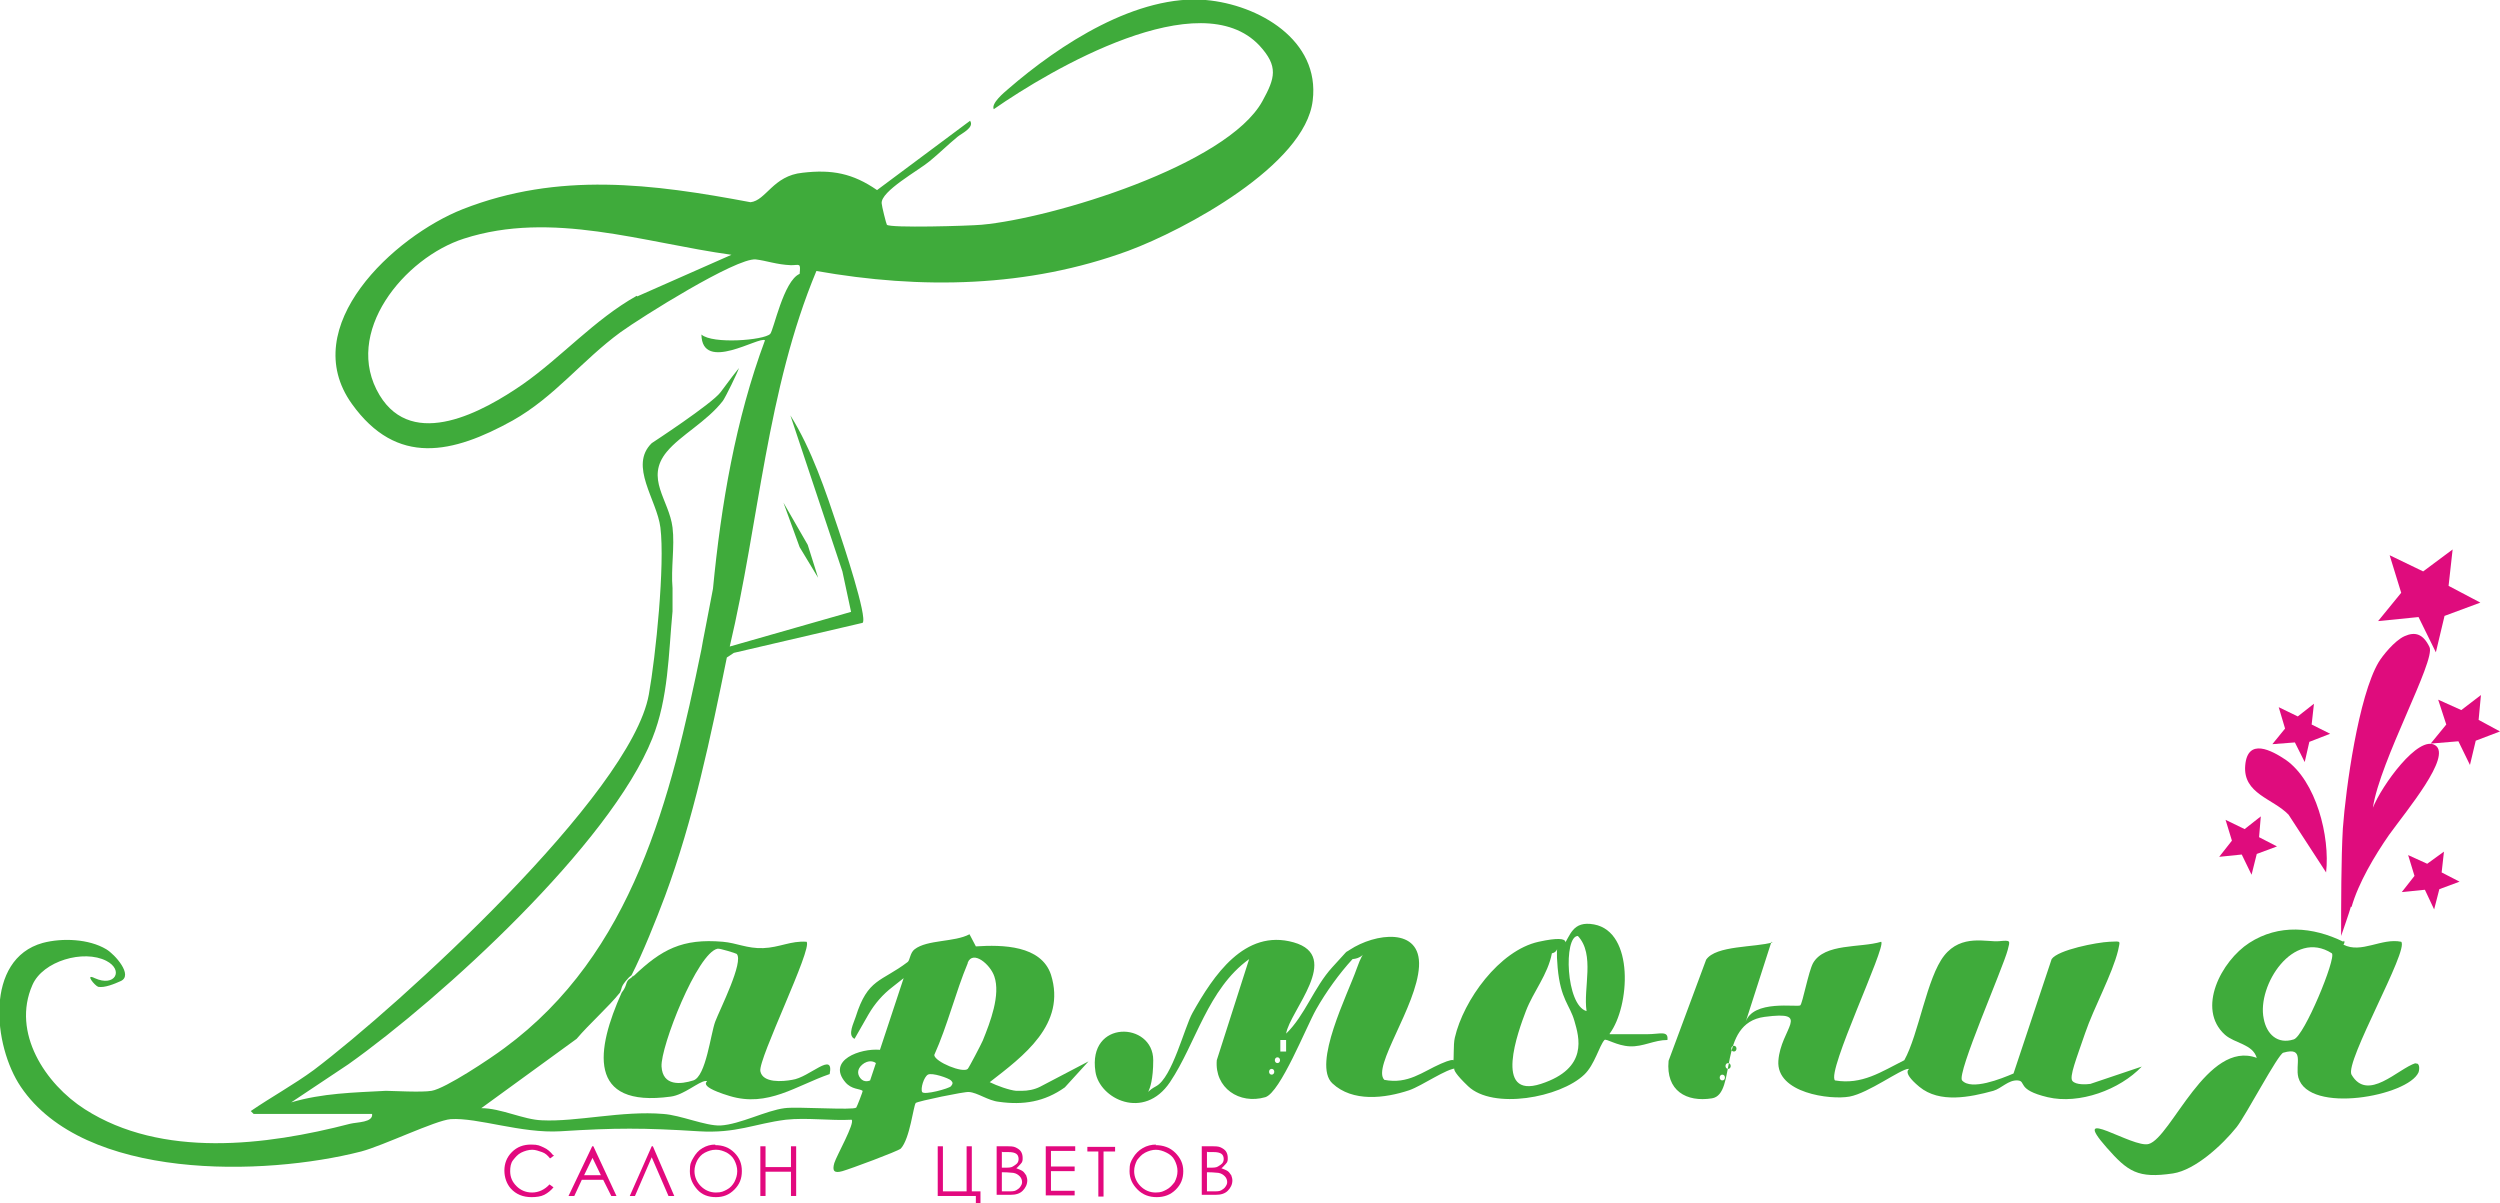 <?xml version="1.0" encoding="UTF-8"?>
<svg id="_Слой_1" xmlns="http://www.w3.org/2000/svg" version="1.1" xmlns:xlink="http://www.w3.org/1999/xlink" viewBox="0 0 432.7 208.3">
  <!-- Generator: Adobe Illustrator 29.3.1, SVG Export Plug-In . SVG Version: 2.1.0 Build 151)  -->
  <defs>
    <style>
      .st0 {
        fill: #3fab3b;
      }

      .st1 {
        fill: #e2097e;
      }

      .st2 {
        fill: #df0c7d;
      }
    </style>
  </defs>
  <g>
    <path class="st0" d="M278.6,179c2.2,0,4.3,0,6.5,0s3.7-.7,3.5,1c-2.3,0-4.2,1.2-6.5,1.1s-4.1-1.4-4.4-1.1c-.9,1-1.7,4.3-3.5,6-4.2,4-15.8,6.1-20.1,2s-1.4-3.1-2-3.1c-1.7,0-5.9,3-8.2,3.8-4.2,1.4-9.8,2.1-13.3-1.2s2.7-15.5,4.2-19.8,1.8-1.9-.7-1.7c-2.3,2.5-4.6,5.7-6.3,8.7s-6.2,14.4-8.8,15.2c-4.5,1.3-8.8-1.6-8.4-6.4l5.6-17.5c-7.2,5.2-9.2,14.6-13.7,21.3s-12.2,2.9-12.9-1.8c-1.4-9.1,10-8.7,10-2s-2.3,6,.5,4.5,4.9-10.2,6.3-12.7c3.6-6.4,9-14.6,17.5-12.2s-.7,11.9-1.3,15.8c3.3-3.2,4.8-8,8-11.5s2-2.3,3-3c4.4-2.9,12.4-4,12,2.9s-8.2,17.4-6,19.6c4.1.8,6.6-1.4,9.8-2.8s1.9,0,2.1-.3,0-3,.3-4.2c1.5-6.5,7.7-15.1,14.5-16.6s4.1,1,4.2.8c1.3-1.8,1.6-4.5,5.4-3.8,7,1.3,6.2,14.2,2.7,18.9ZM274.6,175c-.6-4,1.5-9.8-1.5-13-2.5,0-2.1,12,1.5,13ZM268.6,165c-.7,3.7-3.2,6.6-4.5,10s-5.7,15.3,2.6,12.6,6.6-8.1,5.8-10.9-2.4-3.7-2.9-9.2.7-2.8-1-2.5ZM222.6,182v-2h-1v2h1ZM221.1,183c-.6,0-.6,1,0,1s.6-1,0-1ZM220.1,185c-.6,0-.6,1,0,1s.6-1,0-1Z"/>
    <path class="st0" d="M306.6,163l-4.5,14c1.2-4.1,9.1-2.6,9.5-3s1.4-5.8,2.2-7.3c2-3.5,8.2-2.6,11.8-3.7.9.9-9.5,22.5-8,24,4.7.8,8-1.5,12-3.5,2.5-4.5,3.9-14.3,6.9-18.1s7.4-2.3,9.5-2.5,1.9-.1,1.5,1.5c-.8,3.1-8.9,21.5-7.9,22.6,1.6,1.8,6.8-.3,8.9-1.2l6.6-19.8c1.1-1.6,7.8-2.9,10-3s1.8-.2,1.5,1.5c-1,4.1-4.2,9.9-5.7,14.3s-2.8,7.6-2.2,8.3,2.4.6,3.1.5l8.9-3c-3.8,4-10.8,6.6-16.3,5.3s-3.6-2.8-5.2-2.9-2.8,1.4-4.2,1.8c-4,1.1-9.3,2.2-12.8-.7s-1.3-3.1-1.9-3.1c-1.3,0-6.9,4.2-10.2,4.8s-12.7-.6-12.3-6.2,5.9-8.7-2.4-7.6-4.7,13.4-9.1,14.1-8-1.3-7.5-6.5l6.5-17.5c1.7-2.5,8.5-2.1,11.5-3ZM300.1,181c-.6,0-.6,1,0,1s.6-1,0-1ZM299.1,184c-.6,0-.6,1,0,1s.6-1,0-1ZM298.1,186c-.6,0-.6,1,0,1s.6-1,0-1Z"/>
    <path class="st0" d="M418.1,184c-3.1,1-8.3,6.8-11.1,2-1.2-2.2,10-21.6,8.6-23-3.4-.7-6.9,2.1-10,.5.4-.5,0-.9,0-.5-5.3-2.6-11.2-3.1-16.3.2-4.8,3.1-9.2,11.4-4.2,15.9,1.7,1.5,4.8,1.6,5.5,4-8.6-3.2-14.8,13.8-18.7,14.9-2.7.8-13.9-6.9-7.3.6,3.7,4.2,5.4,5.4,11.5,4.5,3.9-.6,8.6-5,11-8,1.6-2,7.2-12.7,8.1-12.9,3.8-1.1,2,2,2.6,4.3,1.8,6.4,19,3.2,20.8-.9.2-.6.2-1.7-.5-1.5ZM397,179.9c-2.8.9-4.7-.9-5.2-3.6-1.2-5.7,5.1-15.6,11.8-11.3.8.8-4.8,14.4-6.6,14.9Z"/>
    <path class="st0" d="M209,0c-12.2-1.1-25.6,7.7-34.5,15.4-.7.6-3,2.5-2.5,3.5,9.9-6.9,35.7-22,46-11,3.3,3.6,2.7,5.6.5,9.6-6.1,11.1-36.4,20.3-48.6,21.4-2.2.2-15.9.6-16.4,0-.1-.1-.9-3.3-.9-3.7-.2-2.1,6.4-5.7,8.3-7.3,1.6-1.3,3.1-2.8,4.8-4.2.7-.6,3-1.6,2.2-2.8l-16.1,12c-4.2-2.9-7.8-3.6-12.9-3-5.1.5-6.3,4.8-9,5.1-17-3.2-33.2-5.3-49.8,1.2-11.9,4.7-28.8,20.3-19.2,33.7,7.8,10.9,17.5,8.6,27.8,2.9,7.3-4.1,12-10.4,18.7-15.3,3.6-2.6,20-12.9,23.4-12.6,1.8.2,3.6.9,6.1,1,1.5,0,1.7-.5,1.5,1.5-2.8,1.2-4.5,9.8-5.1,10.4-1.1,1.1-10,1.8-11.9.1.1,6.7,10.1.2,11,1-5.1,13.7-7.6,28.5-9,43-.6,3.3-1.9,9.7-2,10.5-5.3,25.8-11.8,52.6-34.1,69-2.4,1.8-10.2,7-12.6,7.4-1.7.3-6.8,0-7.9,0-5.6.3-11,.4-16.4,2l9.9-6.6c16.2-11.5,45.3-38.1,52.6-56.4,2.8-7,2.8-14.6,3.5-22,0-1.2,0-2.7,0-4-.3-3.4.4-7.2,0-10.5-.6-4.8-4.8-8.5-1-13.1,2.4-2.9,6.9-5.2,9.7-8.8.5-.7,2.5-4.8,2.8-5.7-.2.2-1.8,2.3-3.2,4.2-1.5,2-11.9,8.8-11.9,8.8-4,3.9.9,9.8,1.5,14.6.8,6.5-.8,22.2-2,28.9-3.1,17.3-43.3,53.9-58,65-3.4,2.5-7.4,4.7-10.9,7.1l.5.5h20.5c.2,1.5-2.6,1.4-3.8,1.7-14.6,3.8-32.6,6-45.9-2.5-6.9-4.4-12.7-13.3-9.1-21.5,1.8-4.2,8.9-6.2,12.8-4.2,3.1,1.6,1.5,4.6-2,3-1.8-.9,0,1.3.6,1.5,1.1.2,2.8-.5,3.9-1,2.2-1-1-4.6-2.5-5.5-3-1.8-7.6-2-11-1.1-10.1,2.8-8.6,17.8-3.8,24.9,11,16.3,42.1,15.5,58.9,11.2,3.8-1,12.9-5.4,15.5-5.6,4.7-.3,12.2,2.5,19,2.1,9.5-.6,14.4-.6,23.9,0,6.6.4,9.6-1.3,15.1-2,3.7-.4,7.7.2,11.4,0,.6.6-2.6,6.2-3,7.5-.4,1.4,0,1.8,1.4,1.4,1.4-.4,9.5-3.4,10.1-3.9,1.6-1.7,2.2-7.5,2.6-7.9.3-.3,8.5-2,9.2-1.9,1.5.1,3.3,1.5,5.2,1.7,4.2.6,7.9,0,11.4-2.5l4.1-4.5-8.4,4.4c-1,.5-2.1.7-3.2.7s-.6,0-.9,0c-1.2-.1-3.4-.9-4.6-1.5,5.8-4.5,13.3-10,10.6-18.6-1.7-5.1-8.4-5.2-13-4.9l-1.1-2.1c-2.6,1.4-7.3.9-9.5,2.6-.8.6-.8,1.9-1.2,2.2-4.6,3.5-6.9,2.8-9,9.5-.3,1-1.5,3.2-.2,3.8l2.4-4.2c1.1-1.9,2.5-3.5,4.2-4.8l1.9-1.5-4.1,12.4c-3.4-.3-9.2,1.8-6,5.6,1.1,1.3,2.5,1.1,3,1.5.1,0-1,2.8-1.1,2.9-.5.5-10.2-.2-12.4.1-3.2.4-7.7,2.8-11.1,3-2.6.1-6.9-1.8-9.9-2-7.1-.6-15,1.4-21,1.1-3.2-.1-7.1-2.1-10.5-2.1l16.5-12c2.2-2.6,5.5-5.5,7.5-8,.4-.8.1-.9,1-2,.4-.5.6-.7,1-1,1.9-3.7,4.3-9.7,5.8-13.7,4.9-13.2,7.9-27.5,10.7-41.3l1.2-.8,22.3-5.2c.9-.9-3.4-13.8-4.2-16.2-2.2-6.6-4.6-13.8-8.3-19.7l9,27,1.5,7-21,6c5.1-21.6,6.4-44.4,15-65,18.1,3.2,36.6,2.9,54-3.5,9.7-3.6,30.6-14.8,31.9-26,1.3-10.5-9.4-16.6-18.5-17.4ZM110.2,51.2c-7.3,4.1-13,10.6-19.7,15.3-6.8,4.7-19,11.5-24.8,1.9-6.5-10.8,4.3-23.8,14.6-27.1,15.2-4.9,31.1.7,46.3,2.8l-16.3,7.2ZM167.5,166.6c.9-2.2,3.9.3,4.6,2.4,1.1,3.2-.7,7.9-2,11.1-.3.7-2.4,4.7-2.6,4.9-.8.8-5.7-1.2-5.8-2.4,2.3-5.1,3.7-10.9,5.8-15.9ZM160.6,186c.7-.4,3.6.6,4,1s.3.6,0,1-4.7,1.6-5,1,.3-2.6,1-3ZM149.6,184c1.2-.7,2,0,2,0l-1,3s-1,.5-1.7-.4-.4-1.9.7-2.6Z"/>
    <path class="st0" d="M109.6,169c4.9-4.7,8.5-6.6,15.5-6,2.4.2,4.2,1.2,7,1.1s4.8-1.3,7.5-1.1c1.1,1.1-8.4,20.3-8,22.4s3.9,1.8,5.5,1.5c3-.4,7.3-5.1,6.5-1-5.8,2-10.7,5.8-17.3,3.8s-3-2.7-4.2-2.6-3.7,2.4-6,2.7c-14.6,2-12.9-8.2-8.5-18,.8-1,.7-1.5,1-2s.7-.4,1-1ZM127.5,165.1c-.1-.1-3-1-3.3-.9-3.5.7-9.9,17-9.7,20.4s3.3,3.1,5.5,2.4,3-8.1,3.8-10.2,5-10.4,3.7-11.7Z"/>
    <polygon class="st0" points="141.6 100 138.4 94.7 135.6 87 139.8 94.3 141.6 100"/>
  </g>
  <g>
    <path class="st2" d="M407,157c1.2-4.2,4-8.9,6.5-12.5,3.1-4.3,10.9-13.6,8-15.5s-9.3,7-10.8,10.8c1.2-8.1,10.9-25.5,9.8-27.8-1.1-2.3-2.5-2.7-4.3-1.9-1.8.8-3.9,3.5-4.5,4.5-3.5,5.9-5.7,21.9-6.2,28.8-.3,5.2-.3,13.3-.3,18.6,0,0,1.5-4.3,1.7-5.1Z"/>
    <path class="st2" d="M402.6,151l-6.5-10c-2.7-2.8-7.9-3.6-7.5-8.5s4.6-2.6,7-1c5.3,3.7,7.7,13.3,7,19.5Z"/>
    <polygon class="st2" points="391.3 141.3 391 144.9 394.1 146.5 390.6 147.8 389.7 151.4 388 147.9 384.1 148.3 386.3 145.5 385.2 141.9 388.5 143.5 391.3 141.3"/>
    <polygon class="st2" points="423 147.4 422.6 151 425.7 152.6 422.2 153.9 421.3 157.4 419.7 154 415.7 154.4 417.9 151.6 416.8 148 420.1 149.5 423 147.4"/>
    <polygon class="st2" points="400.5 121.8 400.1 125.4 403.3 127 399.7 128.4 398.9 131.9 397.2 128.5 393.3 128.8 395.5 126.1 394.4 122.4 397.7 124 400.5 121.8"/>
    <polygon class="st2" points="429.4 120.3 429 124.6 432.7 126.6 428.5 128.2 427.5 132.4 425.5 128.3 420.7 128.7 423.4 125.4 422 121.1 426 122.9 429.4 120.3"/>
    <polygon class="st2" points="424.5 95.1 423.8 101.4 429.3 104.3 423.1 106.6 421.6 112.9 418.6 106.8 411.6 107.5 415.6 102.6 413.6 96.1 419.4 98.9 424.5 95.1"/>
  </g>
  <g>
    <path class="st1" d="M95.9,200l-.7.5c-.4-.5-.8-.9-1.4-1.1s-1.1-.4-1.7-.4-1.3.2-1.9.5-1,.8-1.4,1.3-.5,1.2-.5,1.9c0,1.1.4,1.9,1.1,2.6s1.6,1.1,2.7,1.1,2.2-.5,3-1.4l.7.5c-.4.5-1,1-1.6,1.3s-1.4.4-2.2.4c-1.5,0-2.7-.5-3.6-1.5-.7-.8-1.1-1.9-1.1-3.1s.4-2.3,1.3-3.2,2-1.3,3.3-1.3,1.5.2,2.2.5,1.2.8,1.6,1.3Z"/>
    <path class="st1" d="M102.7,198.4l4,8.6h-.9l-1.4-2.8h-3.7l-1.3,2.8h-1l4.1-8.6h.2ZM102.6,200.3l-1.5,3.1h2.9l-1.5-3.1Z"/>
    <path class="st1" d="M116.6,207h-.9l-2.9-6.7-2.9,6.7h-.9l3.8-8.6h.2l3.7,8.6Z"/>
    <path class="st1" d="M123.8,198.2c1.3,0,2.4.4,3.3,1.3s1.3,1.9,1.3,3.2-.4,2.3-1.3,3.2-1.9,1.3-3.2,1.3-2.4-.4-3.2-1.3-1.3-1.9-1.3-3.2.2-1.6.6-2.3c.4-.7.9-1.3,1.6-1.7s1.4-.6,2.2-.6ZM123.8,199c-.6,0-1.2.2-1.8.5-.6.3-1,.8-1.3,1.3-.3.6-.5,1.2-.5,1.9,0,1,.4,1.9,1.1,2.6.7.7,1.6,1.1,2.6,1.1s1.3-.2,1.9-.5c.6-.3,1-.8,1.3-1.3.3-.6.5-1.2.5-1.9s-.2-1.3-.5-1.9c-.3-.6-.8-1-1.3-1.3-.6-.3-1.2-.5-1.8-.5Z"/>
    <path class="st1" d="M131.6,198.4h.9v3.6h4.4v-3.6h.9v8.6h-.9v-4.2h-4.4v4.2h-.9v-8.6Z"/>
  </g>
  <g>
    <path class="st1" d="M168.8,207h-6.5v-8.6h.9v7.8h4.1v-7.8h.9v7.8h1.5v2.1h-.8v-1.3Z"/>
    <path class="st1" d="M172.5,198.4h1.7c.7,0,1.2,0,1.6.2s.7.4.9.7.3.7.3,1.1,0,.7-.3,1-.5.6-.8.8c.5.2.8.3,1.1.5s.4.5.6.7c.1.3.2.6.2.9,0,.7-.3,1.3-.8,1.8-.5.5-1.2.7-2.1.7h-2.4v-8.6ZM173.4,199.3v2.8h.5c.6,0,1.1,0,1.4-.2s.5-.3.7-.5c.2-.2.3-.5.3-.8s-.1-.7-.4-.9c-.3-.2-.7-.3-1.4-.3h-1ZM173.4,202.9v3.3h1.1c.6,0,1.1,0,1.4-.2s.5-.3.7-.6.3-.5.3-.8-.1-.7-.4-1c-.3-.3-.6-.5-1.1-.6-.3,0-.8-.1-1.6-.1h-.5Z"/>
    <path class="st1" d="M181,198.4h5.1v.8h-4.2v2.7h4.1v.8h-4.1v3.4h4.1v.8h-5v-8.6Z"/>
    <path class="st1" d="M188.2,199.3v-.8h4.8v.8h-2v7.8h-.9v-7.8h-2Z"/>
    <path class="st1" d="M200,198.2c1.3,0,2.5.4,3.4,1.3.9.9,1.4,1.9,1.4,3.2s-.4,2.3-1.3,3.2-2,1.3-3.3,1.3-2.4-.4-3.3-1.3c-.9-.9-1.4-1.9-1.4-3.2s.2-1.6.6-2.3c.4-.7,1-1.3,1.7-1.7.7-.4,1.5-.6,2.3-.6ZM200.1,199c-.7,0-1.3.2-1.9.5-.6.3-1,.8-1.4,1.3-.3.6-.5,1.2-.5,1.9,0,1,.4,1.9,1.1,2.6.7.7,1.6,1.1,2.6,1.1s1.3-.2,1.9-.5,1-.8,1.4-1.3c.3-.6.5-1.2.5-1.9s-.2-1.3-.5-1.9c-.3-.6-.8-1-1.4-1.3-.6-.3-1.2-.5-1.9-.5Z"/>
    <path class="st1" d="M208,198.4h1.7c.7,0,1.2,0,1.6.2s.7.4.9.7.3.7.3,1.1,0,.7-.3,1-.5.6-.8.8c.5.2.8.3,1.1.5s.4.5.6.7c.1.3.2.6.2.9,0,.7-.3,1.3-.8,1.8-.5.5-1.2.7-2.1.7h-2.4v-8.6ZM208.9,199.3v2.8h.5c.6,0,1.1,0,1.4-.2s.5-.3.7-.5c.2-.2.3-.5.3-.8s-.1-.7-.4-.9c-.3-.2-.7-.3-1.4-.3h-1ZM208.9,202.9v3.3h1.1c.6,0,1.1,0,1.4-.2s.5-.3.7-.6.3-.5.3-.8-.1-.7-.4-1c-.3-.3-.6-.5-1.1-.6-.3,0-.8-.1-1.6-.1h-.5Z"/>
  </g>
</svg>